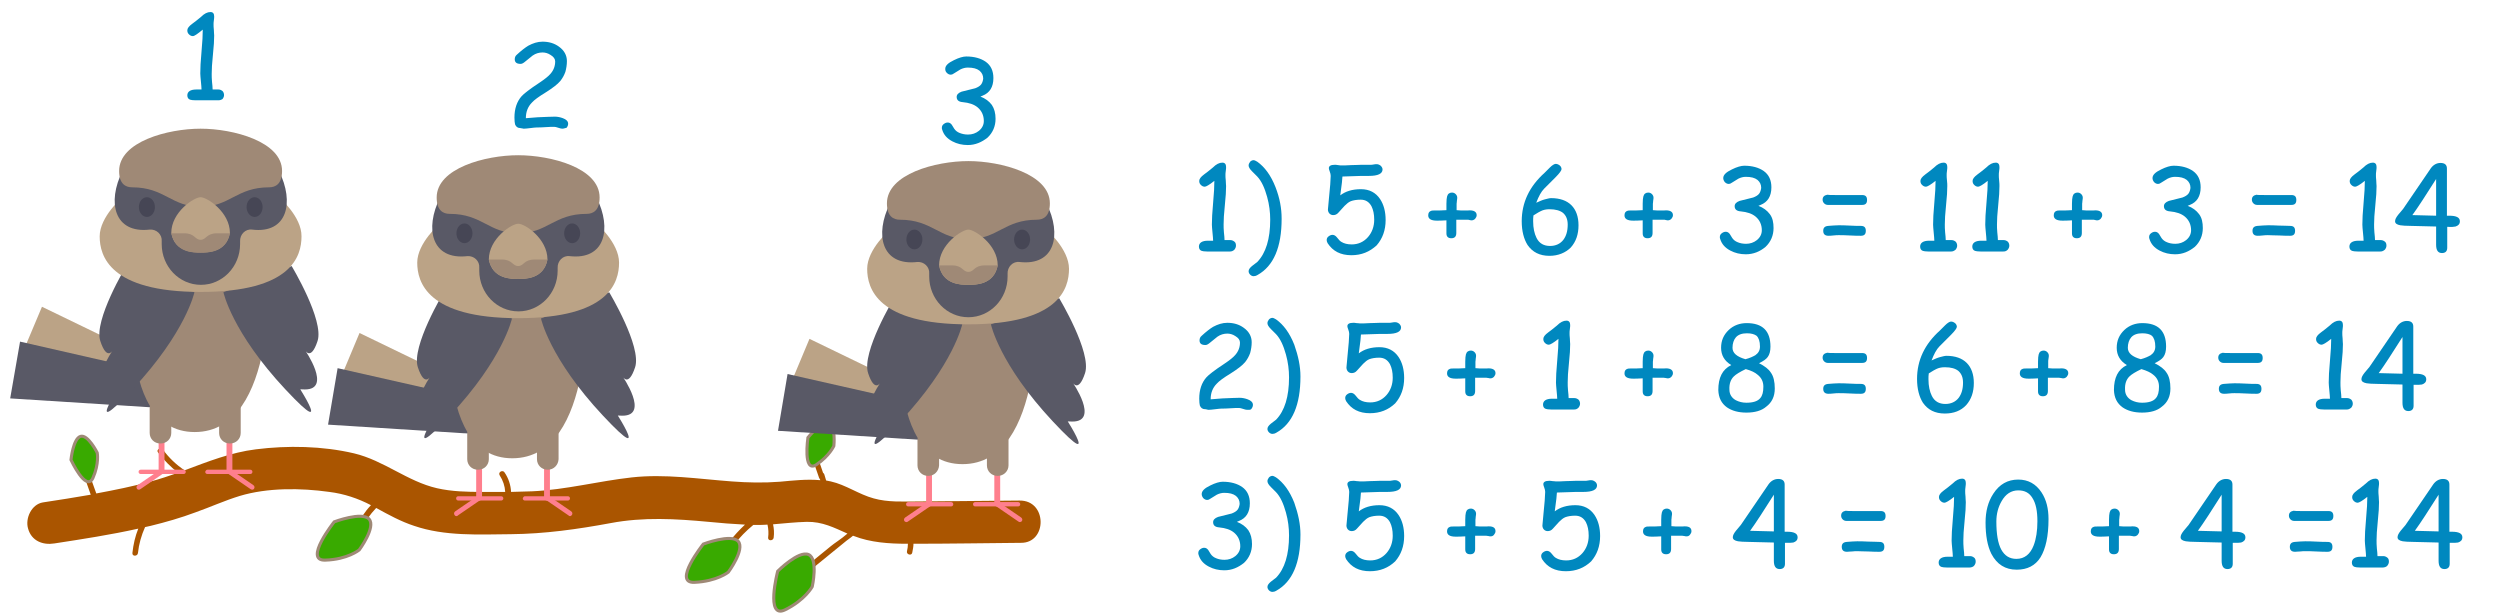 <?xml version="1.0" encoding="utf-8"?>
<!-- Generator: Adobe Illustrator 20.1.0, SVG Export Plug-In . SVG Version: 6.00 Build 0)  -->
<svg version="1.1" id="Layer_1" xmlns="http://www.w3.org/2000/svg" xmlns:xlink="http://www.w3.org/1999/xlink" x="0px" y="0px"
	 viewBox="0 0 810.1 199.5" style="enable-background:new 0 0 810.1 199.5;" xml:space="preserve">
<style type="text/css">
	.st0{fill:#AA5500;}
	.st1{fill:#39AA00;stroke:#9F8976;stroke-miterlimit:10;}
	.st2{fill:#BBA386;}
	.st3{fill:#595966;}
	.st4{fill:#9F8976;}
	.st5{fill:#464655;}
	.st6{fill:#FF7F8D;}
	.st7{fill:#0088BF;}
</style>
<g>
	<path class="st0" d="M330.4,162.2c-11,0.1-22,0.2-33,0.3c-4.8,0-9.7,0.3-14.3-1c-4.8-1.3-9-4.4-13.9-5.5c-0.5-0.1-1-0.2-1.5-0.3
		c-0.2-0.7-0.4-1.4-0.6-2c-0.1-0.2-0.2-0.4-0.4-0.5c-0.8-2.4-1.7-4.9-2.5-7.3c-0.4-1.1-2.1-0.6-1.7,0.5c1,2.8,1.9,5.6,2.9,8.4
		c0.1,0.2,0.2,0.4,0.3,0.5c0,0.1,0.1,0.2,0.1,0.3c-4.4-0.4-8.7,0.1-13.1,0.5c-5.2,0.4-10.4,0.3-15.6-0.1
		c-10.8-0.8-21.6-2.5-32.4-1.3c-10.8,1.2-21.3,4-32.2,4.5c-2.3,0.1-4.6,0.1-6.9,0.2c-0.1-2.2-0.8-4.4-2.1-6.3
		c-0.6-1-2.2-0.1-1.6,0.9c1.1,1.7,1.7,3.5,1.8,5.4c-2.5,0-5,0-7.4,0c-4.9,0-9.9-0.1-14.7-1.2c-9.6-2.2-17.2-9-26.9-11.3
		c-10.2-2.4-21.5-2.6-31.8-1.3c-8.1,1-15.6,4-23.1,6.8c-2.7-1.8-5.1-4.1-7-6.7c-0.7-0.9-2.3,0-1.6,0.9c1.9,2.5,4.1,4.7,6.5,6.6
		c-2.9,1-5.8,2-8.8,2.8c-5.8,1.6-11.8,2.8-17.7,3.9c-1.2-3.4-2.5-6.9-3.7-10.3c-0.4-1.1-2.1-0.6-1.7,0.5c1.2,3.4,2.4,6.8,3.6,10.2
		c-5.1,0.9-10.3,1.7-15.5,2.5c-3.7,0.6-5.8,5.2-4.8,8.5c1.1,4,4.8,5.4,8.5,4.8c9.1-1.4,18.2-2.8,27.2-4.8c-1,2.5-1.6,5.1-1.9,7.9
		c-0.1,1.2,1.7,1.1,1.8,0c0.3-2.9,1.1-5.7,2.3-8.4c0.6-0.1,1.2-0.3,1.8-0.4c4.9-1.2,9.8-2.6,14.6-4.4c4.8-1.7,9.4-3.8,14.3-5.3
		c9-2.7,19.7-2.6,29-1.3c4.8,0.6,9.3,2.1,13.5,4.3c-2,2.1-3.6,4.6-4.9,7.2c-0.5,1,1.1,2,1.6,0.9c1.3-2.7,3-5.1,5-7.2
		c4,2.2,8,4.4,12.3,5.8c9.9,3.4,21,2.8,31.3,2.7c11-0.1,21.6-1.6,32.4-3.6c10.6-2,21-1.4,31.7-0.4c3.9,0.4,7.9,0.7,11.8,0.9
		c-1.8,1.7-3.5,3.5-5.1,5.6c-0.7,0.9,0.9,1.8,1.6,0.9c1.8-2.4,3.9-4.5,6.2-6.4c0.4,0,0.8,0,1.2,0c1.1,0,2.2,0,3.4-0.1
		c0.3,1.4,0.4,2.8,0.2,4.2c-0.1,1.2,1.7,1.1,1.8,0c0.2-1.5,0.1-2.9-0.2-4.3c3.6-0.3,7.2-0.7,10.9-0.8c5.1-0.1,8.9,1.9,13.2,3.8
		c-1.9,1.7-4.5,3.3-5.4,4.1c-2.7,2.2-5.4,4.4-8.1,6.6c-0.9,0.7,0.4,2,1.3,1.3c3.8-3.1,7.5-6.1,11.3-9.2c0.8-0.7,1.8-1.3,2.7-2.1
		c0.1,0,0.2,0.1,0.3,0.1c5.4,2.1,11.4,2.5,17.2,2.5c0.1,0,0.2,0,0.3,0c0,0.8-0.1,1.6-0.3,2.4c-0.3,1.1,1.5,1.6,1.7,0.5
		c0.2-1,0.4-2,0.4-2.9c11.6,0,23.2-0.2,34.8-0.3C339.4,176,339.4,162.1,330.4,162.2z"/>
	<path class="st1" d="M105.4,181.5c-7.2,0.3,2.9-12.4,2.9-12.4s9-3.4,11.3-0.9c2.3,2.6-3.2,10-3.2,10S112.6,181.3,105.4,181.5z"/>
	<path class="st1" d="M225,188.7c-7.2,0.3,2.9-12.4,2.9-12.4s9-3.4,11.3-0.9c2.3,2.6-3.2,10-3.2,10S232.3,188.4,225,188.7z"/>
	<path class="st1" d="M254.4,197.6c-6.5,3.2-2.4-12.5-2.4-12.5s6.8-6.8,10-5.4c3.2,1.4,1.2,10.4,1.2,10.4S260.9,194.4,254.4,197.6z"
		/>
	<path class="st1" d="M264.5,150.6c-4.4,2.8-2.7-8.8-2.7-8.8s4.3-5.4,6.7-4.7c2.4,0.8,1.7,7.4,1.7,7.4S268.8,147.7,264.5,150.6z"/>
	<path class="st1" d="M30.1,154.9c-2.2,4.7-7.1-5.9-7.1-5.9s0.7-6.9,3.1-7.6c2.4-0.7,5.4,5.3,5.4,5.3S32.2,150.2,30.1,154.9z"/>
</g>
<g>
	<polygon class="st2" points="13.6,99.4 73.9,128.6 68.5,135.1 6.4,116.5 	"/>
	<polygon class="st3" points="6.5,110.7 71.8,125.6 68,133.2 3.3,129.1 	"/>
	<path class="st4" d="M63.1,140c-27.2,0-19.2-53.8-19.2-53.8h43.2C87.1,86.1,90.3,140,63.1,140z"/>
	<path class="st3" d="M63,94.7c0,0-2.7,12.9-20.1,31.5s-2.1-4.3-2.1-4.3s4.7,4.3-4.2,4.3s0-12.8,0-12.8s-1.9,3.8-4.1-2.9
		c-2.2-6.7,8.4-24.3,8.4-24.3L63,94.7z"/>
	<path class="st3" d="M72.4,94.7c0,0,2.7,12.9,20.1,31.5s2.1-4.3,2.1-4.3s-4.7,4.3,4.2,4.3s0-12.8,0-12.8s1.9,3.8,4.1-2.9
		c2.2-6.7-8.4-24.3-8.4-24.3L72.4,94.7z"/>
	<g>
		<path class="st2" d="M90.4,63.9H39.7c0,0-7.4,6.3-7.4,12.7c0,6.3,3.2,18,32.7,18s32.7-11.6,32.7-18C97.8,70.2,90.4,63.9,90.4,63.9
			z"/>
		<path class="st3" d="M90.4,55.4H39.7c-5.1,10.2-2.7,20.3,8.8,19c2.2-0.2,4.1,1.6,3.9,3.8c0,0.3,0,0.6,0,0.9
			c0,7.3,5.7,13.2,12.7,13.2s12.7-5.9,12.7-13.2c0-0.3,0-0.6,0-0.9c-0.1-2.2,1.7-4.1,3.9-3.8C93.1,75.8,95.5,65.6,90.4,55.4z"/>
		<g>
			<ellipse class="st5" cx="47.6" cy="67.1" rx="2.6" ry="3.2"/>
			<ellipse class="st5" cx="82.5" cy="67.1" rx="2.6" ry="3.2"/>
		</g>
		<path class="st4" d="M65,41.7c-10.6,0-26.4,4.2-26.4,13.7c0,4.2,2.1,5.3,4.2,5.3c10.6,0,12.7,6.3,22.2,6.3s11.6-6.3,22.2-6.3
			c2.1,0,4.2-1.1,4.2-5.3C91.4,45.9,75.6,41.7,65,41.7z"/>
		<path class="st2" d="M74.5,75.5c-1.2,6.3-7.2,6.3-9.5,6.3s-8.3,0-9.5-6.3c0-6.8,7.4-11.6,9.5-11.6C67.1,63.9,74.5,68.7,74.5,75.5z
			"/>
		<path class="st4" d="M65,81.9c2.3,0,8.3,0,9.5-6.3c-0.9,0-2.3,0-4.2,0c-3.5,0-3.4,2.1-5.3,2.1c-1.9,0-1.8-2.1-5.3-2.1
			c0,0-0.9,0-4.2,0C56.8,81.9,62.7,81.9,65,81.9z"/>
	</g>
	<g>
		<path class="st6" d="M52.4,153.6L52.4,153.6c-0.6,0-1-0.4-1-0.9v-11.8c0-0.5,0.4-0.9,0.9-0.9h0.1c0.5,0,0.9,0.4,0.9,0.9v11.8
			C53.3,153.2,52.9,153.6,52.4,153.6z"/>
		<path class="st6" d="M59.5,152.2H45.6c-0.4,0-0.7,0.3-0.7,0.7v0c0,0.4,0.3,0.7,0.7,0.7h13.9c0.4,0,0.7-0.3,0.7-0.7v0
			C60.2,152.5,59.9,152.2,59.5,152.2z"/>
		<path class="st6" d="M44.4,158.4L44.4,158.4c-0.3-0.4-0.2-0.9,0.2-1.2l7-4.8c0.4-0.3,0.9-0.2,1.1,0.2l0,0c0.3,0.4,0.2,0.9-0.2,1.1
			l-7,4.8C45.1,158.8,44.6,158.7,44.4,158.4z"/>
	</g>
	<g>
		<path class="st6" d="M74.3,153.6L74.3,153.6c0.6,0,1-0.4,1-0.9v-11.8c0-0.5-0.4-0.9-0.9-0.9h-0.1c-0.5,0-0.9,0.4-0.9,0.9v11.8
			C73.4,153.2,73.8,153.6,74.3,153.6z"/>
		<path class="st6" d="M67.2,152.2h13.9c0.4,0,0.7,0.3,0.7,0.7v0c0,0.4-0.3,0.7-0.7,0.7H67.2c-0.4,0-0.7-0.3-0.7-0.7v0
			C66.6,152.5,66.9,152.2,67.2,152.2z"/>
		<path class="st6" d="M82.3,158.4L82.3,158.4c0.3-0.4,0.2-0.9-0.2-1.2l-7-4.8c-0.4-0.3-0.9-0.2-1.1,0.2l0,0
			c-0.3,0.4-0.2,0.9,0.2,1.1l7,4.8C81.6,158.8,82.1,158.7,82.3,158.4z"/>
	</g>
	<path class="st4" d="M52.1,143.7h-0.2c-1.9,0-3.4-1.5-3.4-3.4v-8.1c0-1.9,1.5-3.4,3.4-3.4h0.2c1.9,0,3.4,1.5,3.4,3.4v8.1
		C55.5,142.2,54,143.7,52.1,143.7z"/>
	<path class="st4" d="M74.6,143.7h-0.2c-1.9,0-3.4-1.5-3.4-3.4v-8.1c0-1.9,1.5-3.4,3.4-3.4h0.2c1.9,0,3.4,1.5,3.4,3.4v8.1
		C78,142.2,76.5,143.7,74.6,143.7z"/>
</g>
<g>
	<polygon class="st2" points="116.5,107.9 176.8,137.1 171.4,143.7 109.3,125.1 	"/>
	<polygon class="st3" points="109.4,119.3 174.8,134.1 170.9,141.7 106.3,137.6 	"/>
	<path class="st4" d="M166,148.5c-27.2,0-19.2-53.8-19.2-53.8H190C190,94.7,193.2,148.5,166,148.5z"/>
	<path class="st3" d="M165.9,103.2c0,0-2.7,12.9-20.1,31.5s-2.1-4.3-2.1-4.3s4.7,4.3-4.2,4.3c-8.9,0,0-12.8,0-12.8s-1.9,3.8-4.1-2.9
		c-2.2-6.7,8.4-24.3,8.4-24.3L165.9,103.2z"/>
	<path class="st3" d="M175.3,103.2c0,0,2.7,12.9,20.1,31.5s2.1-4.3,2.1-4.3s-4.7,4.3,4.2,4.3s0-12.8,0-12.8s1.9,3.8,4.1-2.9
		c2.2-6.7-8.4-24.3-8.4-24.3L175.3,103.2z"/>
	<g>
		<path class="st2" d="M193.3,72.4h-50.7c0,0-7.4,6.3-7.4,12.7c0,6.3,3.2,18,32.7,18s32.7-11.6,32.7-18S193.3,72.4,193.3,72.4z"/>
		<path class="st3" d="M193.3,64h-50.7c-5.1,10.2-2.7,20.3,8.8,19c2.2-0.2,4.1,1.6,3.9,3.8c0,0.3,0,0.6,0,0.9
			c0,7.3,5.7,13.2,12.7,13.2s12.7-5.9,12.7-13.2c0-0.3,0-0.6,0-0.9c-0.1-2.2,1.7-4.1,3.9-3.8C196,84.3,198.4,74.2,193.3,64z"/>
		<g>
			<ellipse class="st5" cx="150.5" cy="75.6" rx="2.6" ry="3.2"/>
			<ellipse class="st5" cx="185.4" cy="75.6" rx="2.6" ry="3.2"/>
		</g>
		<path class="st4" d="M167.9,50.3c-10.6,0-26.4,4.2-26.4,13.7c0,4.2,2.1,5.3,4.2,5.3c10.6,0,12.7,6.3,22.2,6.3s11.6-6.3,22.2-6.3
			c2.1,0,4.2-1.1,4.2-5.3C194.3,54.4,178.5,50.3,167.9,50.3z"/>
		<path class="st2" d="M177.4,84.1c-1.2,6.3-7.2,6.3-9.5,6.3c-2.3,0-8.3,0-9.5-6.3c0-6.8,7.4-11.6,9.5-11.6
			C170,72.4,177.4,77.3,177.4,84.1z"/>
		<path class="st4" d="M167.9,90.4c2.3,0,8.3,0,9.5-6.3c-0.9,0-2.3,0-4.2,0c-3.5,0-3.4,2.1-5.3,2.1c-1.9,0-1.8-2.1-5.3-2.1
			c0,0-0.9,0-4.2,0C159.7,90.4,165.6,90.4,167.9,90.4z"/>
	</g>
	<g>
		<path class="st6" d="M155.3,162.2L155.3,162.2c-0.6,0-1-0.4-1-0.9v-11.8c0-0.5,0.4-0.9,0.9-0.9h0.1c0.5,0,0.9,0.4,0.9,0.9v11.8
			C156.2,161.7,155.8,162.2,155.3,162.2z"/>
		<path class="st6" d="M162.4,160.8h-13.9c-0.4,0-0.7,0.3-0.7,0.7v0c0,0.4,0.3,0.7,0.7,0.7h13.9c0.4,0,0.7-0.3,0.7-0.7v0
			C163.1,161.1,162.8,160.8,162.4,160.8z"/>
		<path class="st6" d="M147.3,166.9L147.3,166.9c-0.3-0.4-0.2-0.9,0.2-1.2l7-4.8c0.4-0.3,0.9-0.2,1.1,0.2l0,0
			c0.3,0.4,0.2,0.9-0.2,1.1l-7,4.8C148.1,167.4,147.5,167.3,147.3,166.9z"/>
	</g>
	<g>
		<path class="st6" d="M177.2,162.2L177.2,162.2c0.6,0,1-0.4,1-0.9v-11.8c0-0.5-0.4-0.9-0.9-0.9h-0.1c-0.5,0-0.9,0.4-0.9,0.9v11.8
			C176.3,161.7,176.7,162.2,177.2,162.2z"/>
		<path class="st6" d="M170.1,160.8H184c0.4,0,0.7,0.3,0.7,0.7v0c0,0.4-0.3,0.7-0.7,0.7h-13.9c-0.4,0-0.7-0.3-0.7-0.7v0
			C169.5,161.1,169.8,160.8,170.1,160.8z"/>
		<path class="st6" d="M185.3,166.9L185.3,166.9c0.3-0.4,0.2-0.9-0.2-1.2l-7-4.8c-0.4-0.3-0.9-0.2-1.1,0.2l0,0
			c-0.3,0.4-0.2,0.9,0.2,1.1l7,4.8C184.5,167.4,185,167.3,185.3,166.9z"/>
	</g>
	<path class="st4" d="M155,152.2h-0.2c-1.9,0-3.4-1.5-3.4-3.4v-8.1c0-1.9,1.5-3.4,3.4-3.4h0.2c1.9,0,3.4,1.5,3.4,3.4v8.1
		C158.4,150.7,156.9,152.2,155,152.2z"/>
	<path class="st4" d="M177.6,152.2h-0.2c-1.9,0-3.4-1.5-3.4-3.4v-8.1c0-1.9,1.5-3.4,3.4-3.4h0.2c1.9,0,3.4,1.5,3.4,3.4v8.1
		C180.9,150.7,179.4,152.2,177.6,152.2z"/>
</g>
<g>
	<polygon class="st2" points="262.3,109.8 322.6,139 317.2,145.6 255.1,127 	"/>
	<polygon class="st3" points="255.2,121.2 320.6,136 316.8,143.7 252.1,139.6 	"/>
	<path class="st4" d="M311.9,150.4c-27.2,0-19.2-53.8-19.2-53.8h43.2C335.8,96.6,339,150.4,311.9,150.4z"/>
	<path class="st3" d="M311.8,105.1c0,0-2.7,12.9-20.1,31.5c-17.4,18.6-2.1-4.3-2.1-4.3s4.7,4.3-4.2,4.3s0-12.8,0-12.8
		s-1.9,3.8-4.1-2.9c-2.2-6.7,8.4-24.3,8.4-24.3L311.8,105.1z"/>
	<path class="st3" d="M321.1,105.1c0,0,2.7,12.9,20.1,31.5s2.1-4.3,2.1-4.3s-4.7,4.3,4.2,4.3s0-12.8,0-12.8s1.9,3.8,4.1-2.9
		c2.2-6.7-8.4-24.3-8.4-24.3L321.1,105.1z"/>
	<g>
		<path class="st2" d="M339.1,74.4h-50.7c0,0-7.4,6.3-7.4,12.7c0,6.3,3.2,18,32.7,18s32.7-11.6,32.7-18S339.1,74.4,339.1,74.4z"/>
		<path class="st3" d="M339.1,65.9h-50.7c-5.1,10.2-2.7,20.3,8.8,19c2.2-0.2,4.1,1.6,3.9,3.8c0,0.3,0,0.6,0,0.9
			c0,7.3,5.7,13.2,12.7,13.2c7,0,12.7-5.9,12.7-13.2c0-0.3,0-0.6,0-0.9c-0.1-2.2,1.7-4.1,3.9-3.8C341.8,86.2,344.2,76.1,339.1,65.9z
			"/>
		<g>
			<ellipse class="st5" cx="296.3" cy="77.6" rx="2.6" ry="3.2"/>
			<ellipse class="st5" cx="331.2" cy="77.6" rx="2.6" ry="3.2"/>
		</g>
		<path class="st4" d="M313.8,52.2c-10.6,0-26.4,4.2-26.4,13.7c0,4.2,2.1,5.3,4.2,5.3c10.6,0,12.7,6.3,22.2,6.3s11.6-6.3,22.2-6.3
			c2.1,0,4.2-1.1,4.2-5.3C340.2,56.4,324.3,52.2,313.8,52.2z"/>
		<path class="st2" d="M323.3,86c-1.2,6.3-7.2,6.3-9.5,6.3c-2.3,0-8.3,0-9.5-6.3c0-6.8,7.4-11.6,9.5-11.6
			C315.8,74.4,323.3,79.2,323.3,86z"/>
		<path class="st4" d="M313.8,92.3c2.3,0,8.3,0,9.5-6.3c-0.9,0-2.3,0-4.2,0c-3.5,0-3.4,2.1-5.3,2.1S312,86,308.5,86c0,0-0.9,0-4.2,0
			C305.5,92.3,311.5,92.3,313.8,92.3z"/>
	</g>
	<g>
		<path class="st6" d="M301.1,164.1L301.1,164.1c-0.6,0-1-0.4-1-0.9v-11.8c0-0.5,0.4-0.9,0.9-0.9h0.1c0.5,0,0.9,0.4,0.9,0.9v11.8
			C302.1,163.7,301.6,164.1,301.1,164.1z"/>
		<path class="st6" d="M308.2,162.7h-13.9c-0.4,0-0.7,0.3-0.7,0.7v0c0,0.4,0.3,0.7,0.7,0.7h13.9c0.4,0,0.7-0.3,0.7-0.7v0
			C308.9,163,308.6,162.7,308.2,162.7z"/>
		<path class="st6" d="M293.1,168.9L293.1,168.9c-0.3-0.4-0.2-0.9,0.2-1.2l7-4.8c0.4-0.3,0.9-0.2,1.1,0.2l0,0
			c0.3,0.4,0.2,0.9-0.2,1.1l-7,4.8C293.9,169.3,293.4,169.2,293.1,168.9z"/>
	</g>
	<g>
		<path class="st6" d="M323.1,164.1L323.1,164.1c0.6,0,1-0.4,1-0.9v-11.8c0-0.5-0.4-0.9-0.9-0.9h-0.1c-0.5,0-0.9,0.4-0.9,0.9v11.8
			C322.1,163.7,322.5,164.1,323.1,164.1z"/>
		<path class="st6" d="M316,162.7h13.9c0.4,0,0.7,0.3,0.7,0.7v0c0,0.4-0.3,0.7-0.7,0.7H316c-0.4,0-0.7-0.3-0.7-0.7v0
			C315.3,163,315.6,162.7,316,162.7z"/>
		<path class="st6" d="M331.1,168.9L331.1,168.9c0.3-0.4,0.2-0.9-0.2-1.2l-7-4.8c-0.4-0.3-0.9-0.2-1.1,0.2l0,0
			c-0.3,0.4-0.2,0.9,0.2,1.1l7,4.8C330.3,169.3,330.8,169.2,331.1,168.9z"/>
	</g>
	<path class="st4" d="M300.9,154.2h-0.2c-1.9,0-3.4-1.5-3.4-3.4v-8.1c0-1.9,1.5-3.4,3.4-3.4h0.2c1.9,0,3.4,1.5,3.4,3.4v8.1
		C304.2,152.7,302.7,154.2,300.9,154.2z"/>
	<path class="st4" d="M323.4,154.2h-0.2c-1.9,0-3.4-1.5-3.4-3.4v-8.1c0-1.9,1.5-3.4,3.4-3.4h0.2c1.9,0,3.4,1.5,3.4,3.4v8.1
		C326.8,152.7,325.2,154.2,323.4,154.2z"/>
</g>
<g>
	<path class="st7" d="M398.5,81.5h-3.7l-3.6,0c-0.9,0-1.5-0.1-1.8-0.2c-0.6-0.2-0.9-0.7-0.9-1.4c0-1.2,1-1.9,2.9-1.9l0.9,0l0.8,0
		c0-0.6-0.1-1.5-0.2-2.6c-0.1-1.2-0.2-2-0.2-2.6c0-1.6,0.1-3.9,0.4-7.1c0.3-3.1,0.4-5.5,0.4-7.1c-1.6,1.3-2.7,1.9-3.1,1.9
		c-0.5,0-0.9-0.2-1.3-0.6c-0.4-0.4-0.5-0.8-0.5-1.3c0-0.6,0.5-1.3,1.6-2.1c0.7-0.5,1.6-1.2,2.8-2.2c1.1-1.1,2.1-1.6,3.1-1.6
		c0.8,0,1.2,0.5,1.2,1.4c0,0.3,0,0.7-0.1,1.3s-0.1,1-0.1,1.3c0,0.4,0,1,0.1,1.8c0,0.8,0.1,1.4,0.1,1.8c0,1.4-0.1,3.5-0.4,6.2
		c-0.3,2.8-0.4,4.8-0.4,6.2c0,0.7,0,1.6,0.1,2.6c0.1,1,0.2,1.8,0.2,2.5l1.9,0c0.5,0,0.9,0.2,1.3,0.5s0.5,0.8,0.5,1.3
		c0,0.5-0.2,0.9-0.5,1.3C399.5,81.4,399,81.5,398.5,81.5z"/>
	<path class="st7" d="M70.7,32.5H67l-3.6,0c-0.9,0-1.5-0.1-1.8-0.2c-0.6-0.2-0.9-0.7-0.9-1.4c0-1.2,1-1.9,2.9-1.9l0.9,0l0.8,0
		c0-0.6-0.1-1.5-0.2-2.6c-0.1-1.2-0.2-2-0.2-2.6c0-1.6,0.1-3.9,0.4-7.1c0.3-3.1,0.4-5.5,0.4-7.1C64,11,63,11.7,62.5,11.7
		c-0.5,0-0.9-0.2-1.3-0.6s-0.5-0.8-0.5-1.3c0-0.6,0.5-1.3,1.6-2.1c0.7-0.5,1.6-1.2,2.8-2.2c1.1-1.1,2.1-1.6,3.1-1.6
		c0.8,0,1.2,0.5,1.2,1.4c0,0.3,0,0.7-0.1,1.3s-0.1,1-0.1,1.3c0,0.4,0,1,0.1,1.8c0,0.8,0.1,1.4,0.1,1.8c0,1.4-0.1,3.5-0.4,6.2
		c-0.3,2.8-0.4,4.8-0.4,6.2c0,0.7,0,1.6,0.1,2.6s0.2,1.8,0.2,2.5l1.9,0c0.5,0,0.9,0.2,1.3,0.5c0.3,0.3,0.5,0.8,0.5,1.3
		c0,0.5-0.2,0.9-0.5,1.3C71.6,32.4,71.2,32.5,70.7,32.5z"/>
	<path class="st7" d="M415.3,70.9c0,9.2-2.6,15.3-7.8,18.2c-0.5,0.3-0.9,0.4-1.3,0.4c-0.4,0-0.8-0.2-1.1-0.5
		c-0.3-0.3-0.5-0.7-0.5-1.1c0-0.6,0.4-1.1,1.1-1.7c0.6-0.4,1.1-0.9,1.7-1.3c2.8-2.9,4.2-7.5,4.2-13.7c0-2.4-0.3-4.9-1-7.4
		c-0.8-2.9-1.8-5.1-3.2-6.6c-0.6-0.6-1.1-1.1-1.7-1.7c-0.8-0.8-1.1-1.4-1.1-1.9c0-0.4,0.2-0.8,0.5-1.2c0.3-0.3,0.7-0.5,1.1-0.5
		c0.3,0,0.7,0.2,1.2,0.5c2.4,1.7,4.4,4.4,5.9,8.2C414.7,64.2,415.3,67.5,415.3,70.9z"/>
	<path class="st7" d="M437.9,82.7c-3.5,0-6-1.3-7.7-3.9c-0.2-0.4-0.3-0.7-0.3-1c0-0.5,0.2-0.9,0.6-1.2c0.4-0.3,0.8-0.5,1.3-0.5
		c0.5,0,1,0.3,1.4,0.8c0.6,0.8,1.1,1.3,1.5,1.5c0.8,0.5,1.9,0.8,3.3,0.8c2.1,0,3.9-0.8,5.3-2.4c1.3-1.5,2-3.4,2-5.6
		c0-1.8-0.3-3.2-0.9-4.4c-0.8-1.4-1.9-2.1-3.5-2.1c-1.3,0-2.4,0.2-3.2,0.5c-0.7,0.3-1.3,0.8-2,1.5l-2,2.2c-0.5,0.6-1.1,0.8-1.7,0.8
		c-0.5,0-0.9-0.2-1.2-0.5c-0.3-0.3-0.5-0.8-0.5-1.3c0-0.2,0.1-1.3,0.3-3.3c0.4-3.9,0.6-6.4,0.6-7.6c0-0.4-0.1-0.9-0.3-1.4
		c-0.2-0.5-0.3-0.9-0.3-1.1c0-0.7,0.6-1.1,1.9-1.1c0.2,0,0.6,0,1.1,0.1s0.9,0.1,1.1,0.1c0.7,0,1.8,0,3.2-0.1c1.4,0,2.5-0.1,3.2-0.1
		c0.3,0,0.8,0,1.5,0s1.2,0,1.5,0c0.2,0,0.6,0,1-0.1s0.8-0.1,1-0.1c0.5,0,0.9,0.2,1.3,0.5c0.4,0.4,0.6,0.8,0.6,1.2
		c0,1.4-1.5,2.1-4.4,2.1c-0.4,0-0.9,0-1.4,0c-0.6,0-0.9,0-1,0l-3.1,0.1l-3.1,0.1c0,0.6-0.2,2.6-0.7,6.1c1.7-1.3,3.9-2,6.7-2
		c2.7,0,4.8,1.1,6.2,3.2c1.2,1.8,1.8,4.1,1.8,6.8c0,3.3-1,6-2.9,8.2C443.8,81.6,441.2,82.7,437.9,82.7z"/>
	<path class="st7" d="M478.5,69.7c0,0.5-0.2,0.8-0.5,1.2c-0.3,0.3-0.7,0.5-1.1,0.5c-0.1,0-0.4,0-0.7-0.1s-0.5-0.1-0.7-0.1l-1.8,0
		c-0.7,0-1.4,0-1.8,0v4.3c0,1.1-0.5,1.7-1.6,1.7c-0.5,0-0.9-0.1-1.2-0.4c-0.3-0.3-0.4-0.7-0.4-1.2l0-2.1l0-2.1
		c-1.5,0.1-2.5,0.1-3.1,0.1c-1.9,0-2.8-0.6-2.8-1.7c0-0.8,0.3-1.3,1-1.5c0.2-0.1,0.8-0.1,1.8-0.1c0.6,0,1.7,0,3.1-0.1l0-2.1
		c0-1.1,0.1-1.9,0.2-2.3c0.1-0.4,0.3-0.8,0.6-1c0.3-0.2,0.6-0.3,1-0.3c0.5,0,0.9,0.2,1.2,0.5s0.5,0.7,0.5,1.1c0,0.2,0,0.5-0.1,1
		c0,0.5-0.1,0.8-0.1,1l0,2.1l1.4,0.1c0.2,0,0.6,0,1.1,0c0.5,0,0.9,0,1.1,0C477.5,68,478.5,68.6,478.5,69.7z"/>
	<path class="st7" d="M502.1,82.9c-3.2,0-5.5-1.2-7.1-3.5c-1.2-1.9-1.9-4.5-1.9-7.7c0-6.1,2.5-11.3,7.4-15.7l1.7-1.7
		c0.8-0.8,1.5-1.2,1.9-1.2c0.5,0,0.9,0.2,1.3,0.5s0.6,0.8,0.6,1.2c0,0.4-0.6,1.3-1.9,2.6l-3.7,3.7c-1,1-1.8,2.5-2.6,4.6
		c1.1-0.5,2-0.9,2.8-1.1c0.8-0.2,1.5-0.4,2-0.4c2.9,0,5.1,0.8,6.6,2.3c1.5,1.5,2.3,3.7,2.3,6.5c0,2.9-0.8,5.3-2.5,7.2
		C507.3,81.9,504.9,82.9,502.1,82.9z M502.1,67.8c-1.1,0-2,0.2-2.8,0.6c-0.3,0.1-1.1,0.6-2.4,1.4c-0.1,0.6-0.1,1.3-0.1,1.9
		c0,2.2,0.4,4,1.1,5.4c0.9,1.8,2.4,2.6,4.4,2.6c1.8,0,3.3-0.7,4.3-2c0.9-1.2,1.4-2.8,1.4-4.9c0-1.7-0.5-2.9-1.5-3.8
		C505.5,68.2,504,67.8,502.1,67.8z"/>
	<path class="st7" d="M542.1,69.7c0,0.5-0.2,0.8-0.5,1.2c-0.3,0.3-0.7,0.5-1.1,0.5c-0.1,0-0.4,0-0.7-0.1s-0.5-0.1-0.7-0.1l-1.8,0
		c-0.7,0-1.4,0-1.8,0v4.3c0,1.1-0.5,1.7-1.6,1.7c-0.5,0-0.9-0.1-1.2-0.4c-0.3-0.3-0.4-0.7-0.4-1.2l0-2.1l0-2.1
		c-1.5,0.1-2.5,0.1-3.1,0.1c-1.9,0-2.8-0.6-2.8-1.7c0-0.8,0.3-1.3,1-1.5c0.2-0.1,0.8-0.1,1.8-0.1c0.6,0,1.7,0,3.1-0.1l0-2.1
		c0-1.1,0.1-1.9,0.2-2.3c0.1-0.4,0.3-0.8,0.6-1c0.3-0.2,0.6-0.3,1-0.3c0.5,0,0.9,0.2,1.2,0.5c0.3,0.3,0.5,0.7,0.5,1.1
		c0,0.2,0,0.5-0.1,1c0,0.5-0.1,0.8-0.1,1l0,2.1l1.4,0.1c0.2,0,0.6,0,1.1,0c0.5,0,0.9,0,1.1,0C541.1,68,542.1,68.6,542.1,69.7z"/>
	<path class="st7" d="M565.7,82.4c-1.8,0-3.5-0.4-5-1.2c-1.7-0.9-2.8-2.1-3.3-3.8c-0.1-0.2-0.1-0.4-0.1-0.6c0-0.5,0.2-0.9,0.6-1.2
		c0.4-0.3,0.8-0.5,1.3-0.5s0.9,0.2,1.3,0.7l0.8,1.3c0.4,0.6,1,1.1,1.8,1.4c0.7,0.3,1.6,0.5,2.7,0.5c1.3,0,2.5-0.4,3.5-1.2
		c1.1-0.9,1.6-2,1.6-3.2c0-1.8-0.7-3.3-2-4.4c-1.2-1-2.8-1.5-4.8-1.7c-1.4-0.1-2-0.7-2-1.7c0-0.7,0.5-1.3,1.6-1.7l4.4-1.1
		c0.8-0.3,1.5-0.7,1.9-1.2c0.4-0.5,0.6-1.2,0.7-1.9c0-1.1-0.4-1.9-1.2-2.6c-0.9-0.7-2.1-1-3.8-1c-0.8,0-1.6,0.2-2.4,0.6l-2.1,1.3
		c-0.4,0.3-0.7,0.4-1,0.4c-0.5,0-0.9-0.2-1.3-0.6c-0.3-0.4-0.5-0.8-0.5-1.3c0-1,0.9-1.9,2.8-2.8c1.6-0.8,3-1.2,4-1.2
		c2.6,0,4.7,0.6,6.3,1.7c1.7,1.2,2.5,3,2.5,5.3c0,2.9-1.2,4.8-3.5,5.7c-0.2,0.1-0.4,0.2-0.7,0.3c1.6,0.6,2.8,1.5,3.7,2.7
		s1.2,2.7,1.2,4.5c0,2.4-0.9,4.5-2.6,6.1C570.3,81.5,568.2,82.4,565.7,82.4z"/>
	<path class="st7" d="M594.8,63.2l8.6,0c1.1,0,1.6,0.5,1.6,1.6c0,1.1-0.5,1.6-1.6,1.6l-8.6,0c-0.3,0-0.7,0-1.3,0c-0.6,0-1,0-1.2,0
		c-0.5,0-0.9-0.2-1.2-0.5c-0.3-0.3-0.5-0.7-0.5-1.2c0-0.9,0.5-1.4,1.5-1.6C592.5,63.2,593.3,63.2,594.8,63.2z M595.8,73
		c0.8,0,2,0,3.6,0.1s2.8,0.1,3.6,0.1c1.1,0,1.6,0.5,1.6,1.6c0,1.1-0.5,1.6-1.6,1.6c-0.8,0-2,0-3.6-0.1s-2.8-0.1-3.6-0.1
		c-0.4,0-0.9,0-1.7,0.1s-1.3,0.1-1.6,0.1c-1.1,0-1.7-0.5-1.7-1.6c0-1,0.5-1.5,1.6-1.6C593.8,73.1,594.9,73,595.8,73z"/>
	<path class="st7" d="M632.2,81.5h-3.7l-3.6,0c-0.9,0-1.5-0.1-1.8-0.2c-0.6-0.2-0.9-0.7-0.9-1.4c0-1.2,1-1.9,2.9-1.9l0.9,0l0.8,0
		c0-0.6-0.1-1.5-0.2-2.6c-0.1-1.2-0.2-2-0.2-2.6c0-1.6,0.1-3.9,0.4-7.1c0.3-3.1,0.4-5.5,0.4-7.1c-1.6,1.3-2.7,1.9-3.1,1.9
		c-0.5,0-0.9-0.2-1.3-0.6s-0.5-0.8-0.5-1.3c0-0.6,0.5-1.3,1.6-2.1c0.7-0.5,1.6-1.2,2.8-2.2c1.1-1.1,2.1-1.6,3.1-1.6
		c0.8,0,1.2,0.5,1.2,1.4c0,0.3,0,0.7-0.1,1.3c-0.1,0.6-0.1,1-0.1,1.3c0,0.4,0,1,0.1,1.8s0.1,1.4,0.1,1.8c0,1.4-0.1,3.5-0.4,6.2
		c-0.3,2.8-0.4,4.8-0.4,6.2c0,0.7,0,1.6,0.1,2.6c0.1,1,0.2,1.8,0.2,2.5l1.9,0c0.5,0,0.9,0.2,1.3,0.5c0.3,0.3,0.5,0.8,0.5,1.3
		c0,0.5-0.2,0.9-0.5,1.3C633.1,81.4,632.7,81.5,632.2,81.5z"/>
	<path class="st7" d="M649.1,81.5h-3.7l-3.6,0c-0.9,0-1.5-0.1-1.8-0.2c-0.6-0.2-0.9-0.7-0.9-1.4c0-1.2,1-1.9,2.9-1.9l0.9,0l0.8,0
		c0-0.6-0.1-1.5-0.2-2.6c-0.1-1.2-0.2-2-0.2-2.6c0-1.6,0.1-3.9,0.4-7.1c0.3-3.1,0.4-5.5,0.4-7.1c-1.6,1.3-2.7,1.9-3.1,1.9
		c-0.5,0-0.9-0.2-1.3-0.6s-0.5-0.8-0.5-1.3c0-0.6,0.5-1.3,1.6-2.1c0.7-0.5,1.6-1.2,2.8-2.2c1.1-1.1,2.1-1.6,3.1-1.6
		c0.8,0,1.2,0.5,1.2,1.4c0,0.3,0,0.7-0.1,1.3s-0.1,1-0.1,1.3c0,0.4,0,1,0.1,1.8s0.1,1.4,0.1,1.8c0,1.4-0.1,3.5-0.4,6.2
		c-0.3,2.8-0.4,4.8-0.4,6.2c0,0.7,0,1.6,0.1,2.6c0.1,1,0.2,1.8,0.2,2.5l1.9,0c0.5,0,0.9,0.2,1.3,0.5c0.3,0.3,0.5,0.8,0.5,1.3
		c0,0.5-0.2,0.9-0.5,1.3C650.1,81.4,649.7,81.5,649.1,81.5z"/>
	<path class="st7" d="M681.2,69.7c0,0.5-0.2,0.8-0.5,1.2c-0.3,0.3-0.7,0.5-1.1,0.5c-0.1,0-0.4,0-0.7-0.1s-0.5-0.1-0.7-0.1l-1.8,0
		c-0.7,0-1.4,0-1.8,0v4.3c0,1.1-0.5,1.7-1.6,1.7c-0.5,0-0.9-0.1-1.2-0.4c-0.3-0.3-0.4-0.7-0.4-1.2l0-2.1l0-2.1
		c-1.5,0.1-2.5,0.1-3.1,0.1c-1.9,0-2.8-0.6-2.8-1.7c0-0.8,0.3-1.3,1-1.5c0.2-0.1,0.8-0.1,1.8-0.1c0.6,0,1.7,0,3.1-0.1l0-2.1
		c0-1.1,0.1-1.9,0.2-2.3c0.1-0.4,0.3-0.8,0.6-1c0.3-0.2,0.6-0.3,1-0.3c0.5,0,0.9,0.2,1.2,0.5c0.3,0.3,0.5,0.7,0.5,1.1
		c0,0.2,0,0.5-0.1,1c0,0.5-0.1,0.8-0.1,1l0,2.1l1.4,0.1c0.2,0,0.6,0,1.1,0s0.9,0,1.1,0C680.2,68,681.2,68.6,681.2,69.7z"/>
	<path class="st7" d="M704.8,82.4c-1.8,0-3.5-0.4-5-1.2c-1.7-0.9-2.8-2.1-3.3-3.8c-0.1-0.2-0.1-0.4-0.1-0.6c0-0.5,0.2-0.9,0.6-1.2
		s0.8-0.5,1.3-0.5c0.5,0,0.9,0.2,1.3,0.7l0.8,1.3c0.4,0.6,1,1.1,1.8,1.4c0.7,0.3,1.6,0.5,2.7,0.5c1.3,0,2.5-0.4,3.5-1.2
		c1.1-0.9,1.6-2,1.6-3.2c0-1.8-0.7-3.3-2-4.4c-1.2-1-2.8-1.5-4.8-1.7c-1.4-0.1-2-0.7-2-1.7c0-0.7,0.5-1.3,1.6-1.7l4.4-1.1
		c0.8-0.3,1.5-0.7,1.9-1.2c0.4-0.5,0.6-1.2,0.7-1.9c0-1.1-0.4-1.9-1.2-2.6c-0.9-0.7-2.1-1-3.8-1c-0.8,0-1.6,0.2-2.4,0.6l-2.1,1.3
		c-0.4,0.3-0.7,0.4-1,0.4c-0.5,0-0.9-0.2-1.3-0.6c-0.3-0.4-0.5-0.8-0.5-1.3c0-1,0.9-1.9,2.8-2.8c1.6-0.8,3-1.2,4-1.2
		c2.6,0,4.7,0.6,6.3,1.7c1.7,1.2,2.5,3,2.5,5.3c0,2.9-1.2,4.8-3.5,5.7c-0.2,0.1-0.4,0.2-0.7,0.3c1.6,0.6,2.8,1.5,3.7,2.7
		s1.2,2.7,1.2,4.5c0,2.4-0.9,4.5-2.6,6.1C709.3,81.5,707.3,82.4,704.8,82.4z"/>
	<path class="st7" d="M733.9,63.2l8.6,0c1.1,0,1.6,0.5,1.6,1.6c0,1.1-0.5,1.6-1.6,1.6l-8.6,0c-0.3,0-0.7,0-1.3,0c-0.6,0-1,0-1.2,0
		c-0.5,0-0.9-0.2-1.2-0.5s-0.5-0.7-0.5-1.2c0-0.9,0.5-1.4,1.5-1.6C731.5,63.2,732.4,63.2,733.9,63.2z M734.9,73c0.8,0,2,0,3.6,0.1
		c1.6,0,2.8,0.1,3.6,0.1c1.1,0,1.6,0.5,1.6,1.6c0,1.1-0.5,1.6-1.6,1.6c-0.8,0-2,0-3.6-0.1c-1.6,0-2.8-0.1-3.6-0.1
		c-0.4,0-0.9,0-1.7,0.1s-1.3,0.1-1.6,0.1c-1.1,0-1.7-0.5-1.7-1.6c0-1,0.5-1.5,1.6-1.6C732.9,73.1,734,73,734.9,73z"/>
	<path class="st7" d="M771.3,81.5h-3.7l-3.6,0c-0.9,0-1.5-0.1-1.8-0.2c-0.6-0.2-0.9-0.7-0.9-1.4c0-1.2,1-1.9,2.9-1.9l0.9,0l0.8,0
		c0-0.6-0.1-1.5-0.2-2.6s-0.2-2-0.2-2.6c0-1.6,0.1-3.9,0.4-7.1c0.3-3.1,0.4-5.5,0.4-7.1c-1.6,1.3-2.7,1.9-3.1,1.9
		c-0.5,0-0.9-0.2-1.3-0.6c-0.4-0.4-0.5-0.8-0.5-1.3c0-0.6,0.5-1.3,1.6-2.1c0.7-0.5,1.6-1.2,2.8-2.2c1.1-1.1,2.1-1.6,3.1-1.6
		c0.8,0,1.2,0.5,1.2,1.4c0,0.3,0,0.7-0.1,1.3s-0.1,1-0.1,1.3c0,0.4,0,1,0.1,1.8c0,0.8,0.1,1.4,0.1,1.8c0,1.4-0.1,3.5-0.4,6.2
		c-0.3,2.8-0.4,4.8-0.4,6.2c0,0.7,0,1.6,0.1,2.6s0.2,1.8,0.2,2.5l1.9,0c0.5,0,0.9,0.2,1.3,0.5s0.5,0.8,0.5,1.3
		c0,0.5-0.2,0.9-0.5,1.3C772.2,81.4,771.8,81.5,771.3,81.5z"/>
	<path class="st7" d="M793,73.5v6.8c0,1.1-0.6,1.7-1.7,1.7c-1.3,0-1.9-0.9-1.9-2.7c0-0.2,0-0.5,0-0.9c0-0.4,0-0.7,0-0.8l0-4.2
		l-8.1-0.2c-1.7,0-2.8-0.1-3.5-0.2c-1.1-0.2-1.7-0.6-1.7-1.3c0-0.6,0.3-1.2,1-2.1l1.6-1.9l9-13.2c0.8-1.1,1.9-1.7,3.1-1.7
		c1.4,0,2.1,0.6,2.1,1.8v15.3c0.2,0,0.5,0,0.8,0c2.3,0,3.4,0.6,3.4,1.8c0,0.9-0.5,1.4-1.4,1.7C795.3,73.5,794.4,73.6,793,73.5z
		 M789.4,58c-3.3,5.2-5.8,9.1-7.7,11.7l7.7,0.2V58z"/>
	<path class="st7" d="M404.1,132.8c-0.3,0-0.7-0.1-1.3-0.3c-0.6-0.2-1-0.3-1.3-0.3c-0.6,0-1.6,0-2.8,0.1c-1.2,0.1-2.2,0.1-2.8,0.1
		c-0.5,0-1.2,0.1-2.1,0.2c-0.9,0.1-1.6,0.2-2.1,0.2c-0.1,0-0.3,0-0.6-0.1s-0.5-0.1-0.6-0.1c-0.8,0-1.4-0.4-1.7-1.2
		c-0.1-0.4-0.2-1.2-0.2-2.2c0-2.9,0.8-5.2,2.3-6.9c0.7-0.8,2.6-2.3,5.8-4.4c1.8-1.2,2.9-2.1,3.5-2.8c1.1-1.2,1.6-2.6,1.6-4.1
		c0-0.8-0.5-1.5-1.5-2.1c-0.9-0.6-1.8-0.8-2.6-0.8c-1.1,0-2.2,0.3-3.2,1l-2.6,2.1c-0.5,0.4-0.9,0.6-1.3,0.6c-1.3,0-1.9-0.5-1.9-1.5
		c0-0.6,0.2-1.1,0.7-1.5c1.4-1.3,2.7-2.3,3.7-2.9c1.5-0.8,3-1.3,4.6-1.3c2,0,3.8,0.5,5.3,1.6c1.7,1.2,2.6,2.8,2.6,4.7
		c0,1.2-0.2,2.4-0.5,3.5c-0.4,1.1-0.9,2-1.6,2.9c-0.9,1.1-2.5,2.3-4.7,3.7c-2.3,1.4-3.8,2.5-4.5,3.3c-1.4,1.4-2,3.1-2,5.1l3.8-0.3
		c2.6-0.1,4.5-0.2,5.6-0.2c0.9,0,1.8,0.2,2.6,0.5c1.1,0.4,1.7,1,1.7,1.8c0,0.5-0.2,0.9-0.5,1.3S404.6,132.8,404.1,132.8z"/>
	<path class="st7" d="M182.2,41.7c-0.3,0-0.7-0.1-1.3-0.3s-1-0.3-1.3-0.3c-0.6,0-1.6,0-2.8,0.1c-1.2,0.1-2.2,0.1-2.8,0.1
		c-0.5,0-1.2,0.1-2.1,0.2c-0.9,0.1-1.6,0.2-2.1,0.2c-0.1,0-0.3,0-0.6-0.1c-0.3,0-0.5-0.1-0.6-0.1c-0.8,0-1.4-0.4-1.7-1.2
		c-0.1-0.4-0.2-1.2-0.2-2.2c0-2.9,0.8-5.2,2.3-6.9c0.7-0.8,2.6-2.3,5.8-4.4c1.8-1.2,2.9-2.1,3.5-2.8c1.1-1.2,1.6-2.6,1.6-4.1
		c0-0.8-0.5-1.5-1.5-2.1c-0.9-0.6-1.8-0.8-2.6-0.8c-1.1,0-2.2,0.3-3.2,1l-2.6,2.1c-0.5,0.4-0.9,0.6-1.3,0.6c-1.3,0-1.9-0.5-1.9-1.5
		c0-0.6,0.2-1.1,0.7-1.5c1.4-1.3,2.7-2.3,3.7-2.9c1.5-0.8,3-1.3,4.6-1.3c2,0,3.8,0.5,5.3,1.6c1.7,1.2,2.6,2.8,2.6,4.7
		c0,1.2-0.2,2.4-0.5,3.5c-0.4,1.1-0.9,2-1.6,2.9c-0.9,1.1-2.5,2.3-4.7,3.7c-2.3,1.4-3.8,2.5-4.5,3.3c-1.4,1.4-2,3.1-2,5.1l3.8-0.3
		c2.6-0.1,4.5-0.2,5.6-0.2c0.9,0,1.8,0.2,2.6,0.5c1.1,0.4,1.7,1,1.7,1.8c0,0.5-0.2,0.9-0.5,1.3C183.1,41.5,182.7,41.7,182.2,41.7z"
		/>
	<path class="st7" d="M421.4,122c0,9.2-2.6,15.3-7.8,18.2c-0.5,0.3-0.9,0.4-1.3,0.4c-0.4,0-0.8-0.2-1.1-0.5
		c-0.3-0.3-0.5-0.7-0.5-1.1c0-0.6,0.4-1.1,1.1-1.7c0.6-0.4,1.1-0.9,1.7-1.3c2.8-2.9,4.2-7.5,4.2-13.7c0-2.4-0.3-4.9-1-7.4
		c-0.8-2.9-1.8-5.1-3.2-6.6c-0.6-0.6-1.1-1.1-1.7-1.7c-0.8-0.8-1.1-1.4-1.1-1.9c0-0.4,0.2-0.8,0.5-1.2c0.3-0.3,0.7-0.5,1.1-0.5
		c0.3,0,0.7,0.2,1.2,0.5c2.4,1.7,4.4,4.4,5.9,8.2C420.7,115.4,421.4,118.7,421.4,122z"/>
	<path class="st7" d="M443.9,133.9c-3.5,0-6-1.3-7.7-3.9c-0.2-0.4-0.3-0.7-0.3-1c0-0.5,0.2-0.9,0.6-1.2c0.4-0.3,0.8-0.5,1.3-0.5
		c0.5,0,1,0.3,1.4,0.8c0.6,0.8,1.1,1.3,1.5,1.5c0.8,0.5,1.9,0.8,3.3,0.8c2.1,0,3.9-0.8,5.3-2.4c1.3-1.5,2-3.4,2-5.6
		c0-1.8-0.3-3.2-0.9-4.4c-0.8-1.4-1.9-2.1-3.5-2.1c-1.3,0-2.4,0.2-3.2,0.5c-0.7,0.3-1.3,0.8-2,1.5l-2,2.2c-0.5,0.6-1.1,0.8-1.7,0.8
		c-0.5,0-0.9-0.2-1.2-0.5c-0.3-0.3-0.5-0.8-0.5-1.3c0-0.2,0.1-1.3,0.3-3.3c0.4-3.9,0.6-6.4,0.6-7.6c0-0.4-0.1-0.9-0.3-1.4
		s-0.3-0.9-0.3-1.1c0-0.7,0.6-1.1,1.9-1.1c0.2,0,0.6,0,1.1,0.1c0.5,0,0.9,0.1,1.1,0.1c0.7,0,1.8,0,3.2-0.1c1.4,0,2.5-0.1,3.2-0.1
		c0.3,0,0.8,0,1.5,0c0.7,0,1.2,0,1.5,0c0.2,0,0.6,0,1-0.1s0.8-0.1,1-0.1c0.5,0,0.9,0.2,1.3,0.5c0.4,0.4,0.6,0.8,0.6,1.2
		c0,1.4-1.5,2.1-4.4,2.1c-0.4,0-0.9,0-1.4,0c-0.6,0-0.9,0-1,0l-3.1,0.1l-3.1,0.1c0,0.6-0.2,2.6-0.7,6.1c1.7-1.3,3.9-2,6.7-2
		c2.7,0,4.8,1.1,6.2,3.2c1.2,1.8,1.8,4.1,1.8,6.8c0,3.3-1,6-2.9,8.2C449.9,132.8,447.2,133.9,443.9,133.9z"/>
	<path class="st7" d="M484.6,120.9c0,0.5-0.2,0.8-0.5,1.2c-0.3,0.3-0.7,0.5-1.1,0.5c-0.1,0-0.4,0-0.7-0.1c-0.3,0-0.5-0.1-0.7-0.1
		l-1.8,0c-0.7,0-1.4,0-1.8,0v4.3c0,1.1-0.5,1.7-1.6,1.7c-0.5,0-0.9-0.1-1.2-0.4c-0.3-0.3-0.4-0.7-0.4-1.2l0-2.1l0-2.1
		c-1.5,0.1-2.5,0.1-3.1,0.1c-1.9,0-2.8-0.6-2.8-1.7c0-0.8,0.3-1.3,1-1.5c0.2-0.1,0.8-0.1,1.8-0.1c0.6,0,1.7,0,3.1-0.1l0-2.1
		c0-1.1,0.1-1.9,0.2-2.3c0.1-0.4,0.3-0.8,0.6-1s0.6-0.3,1-0.3c0.5,0,0.9,0.2,1.2,0.5c0.3,0.3,0.5,0.7,0.5,1.1c0,0.2,0,0.5-0.1,1
		c0,0.5-0.1,0.8-0.1,1l0,2.1l1.4,0.1c0.2,0,0.6,0,1.1,0c0.5,0,0.9,0,1.1,0C483.6,119.2,484.6,119.8,484.6,120.9z"/>
	<path class="st7" d="M510,132.7h-3.7l-3.6,0c-0.9,0-1.5-0.1-1.8-0.2c-0.6-0.2-0.9-0.7-0.9-1.4c0-1.2,1-1.9,2.9-1.9l0.9,0l0.8,0
		c0-0.6-0.1-1.5-0.2-2.6c-0.1-1.2-0.2-2-0.2-2.6c0-1.6,0.1-3.9,0.4-7.1c0.3-3.1,0.4-5.5,0.4-7.1c-1.6,1.3-2.7,1.9-3.1,1.9
		c-0.5,0-0.9-0.2-1.3-0.6c-0.4-0.4-0.5-0.8-0.5-1.3c0-0.6,0.5-1.3,1.6-2.1c0.7-0.5,1.6-1.2,2.8-2.2c1.1-1.1,2.1-1.6,3.1-1.6
		c0.8,0,1.2,0.5,1.2,1.4c0,0.3,0,0.7-0.1,1.3s-0.1,1-0.1,1.3c0,0.4,0,1,0.1,1.8c0,0.8,0.1,1.4,0.1,1.8c0,1.4-0.1,3.5-0.4,6.2
		s-0.4,4.8-0.4,6.2c0,0.7,0,1.6,0.1,2.6c0.1,1,0.2,1.8,0.2,2.5l1.9,0c0.5,0,0.9,0.2,1.3,0.5c0.3,0.3,0.5,0.8,0.5,1.3
		c0,0.5-0.2,0.9-0.5,1.3C511,132.6,510.6,132.7,510,132.7z"/>
	<path class="st7" d="M542.1,120.9c0,0.5-0.2,0.8-0.5,1.2c-0.3,0.3-0.7,0.5-1.1,0.5c-0.1,0-0.4,0-0.7-0.1c-0.3,0-0.5-0.1-0.7-0.1
		l-1.8,0c-0.7,0-1.4,0-1.8,0v4.3c0,1.1-0.5,1.7-1.6,1.7c-0.5,0-0.9-0.1-1.2-0.4c-0.3-0.3-0.4-0.7-0.4-1.2l0-2.1l0-2.1
		c-1.5,0.1-2.5,0.1-3.1,0.1c-1.9,0-2.8-0.6-2.8-1.7c0-0.8,0.3-1.3,1-1.5c0.2-0.1,0.8-0.1,1.8-0.1c0.6,0,1.7,0,3.1-0.1l0-2.1
		c0-1.1,0.1-1.9,0.2-2.3c0.1-0.4,0.3-0.8,0.6-1s0.6-0.3,1-0.3c0.5,0,0.9,0.2,1.2,0.5c0.3,0.3,0.5,0.7,0.5,1.1c0,0.2,0,0.5-0.1,1
		c0,0.5-0.1,0.8-0.1,1l0,2.1l1.4,0.1c0.2,0,0.6,0,1.1,0c0.5,0,0.9,0,1.1,0C541.1,119.2,542.1,119.8,542.1,120.9z"/>
	<path class="st7" d="M565.9,133.7c-2.6,0-4.7-0.6-6.3-1.7c-1.8-1.3-2.7-3.1-2.8-5.6c0-4,1.3-6.7,4.2-8.1c-2.2-1.3-3.3-3.2-3.3-5.6
		c0-2.3,0.8-4.2,2.5-5.8c1.6-1.5,3.6-2.2,5.8-2.2c5.1,0,7.7,2.5,7.7,7.6c0,1.5-0.3,2.6-0.9,3.4c-0.5,0.7-1.4,1.3-2.8,2
		c1.8,0.9,3.1,1.9,3.8,3c0.9,1.2,1.3,3,1.3,5.2c0,2.5-0.9,4.5-2.8,5.9C570.8,133.1,568.6,133.7,565.9,133.7z M565.7,119.6
		c-1.9,0.9-3.2,1.7-3.9,2.4c-1,1-1.5,2.4-1.4,4.3c0,1.5,0.8,2.7,2.1,3.4c1,0.5,2.1,0.8,3.4,0.8c2.2,0,3.7-0.5,4.5-1.5
		c0.7-0.8,1-2,1-3.7c0-1.6-0.6-2.9-1.9-3.9C568.7,120.7,567.5,120.1,565.7,119.6z M566.1,108c-1.6,0-2.8,0.4-3.6,1.3
		c-0.7,0.8-1.1,2-1.1,3.4c0,1.7,1.4,2.9,4.2,3.7c1.5-0.4,2.5-0.9,3.2-1.3c1-0.7,1.5-1.6,1.5-2.8c0-1.7-0.4-2.8-1.1-3.5
		C568.5,108.3,567.5,108,566.1,108z"/>
	<path class="st7" d="M594.8,114.4l8.6,0c1.1,0,1.6,0.5,1.6,1.6s-0.5,1.6-1.6,1.6l-8.6,0c-0.3,0-0.7,0-1.3,0c-0.6,0-1,0-1.2,0
		c-0.5,0-0.9-0.2-1.2-0.5c-0.3-0.3-0.5-0.7-0.5-1.2c0-0.9,0.5-1.4,1.5-1.6C592.5,114.4,593.3,114.4,594.8,114.4z M595.8,124.2
		c0.8,0,2,0,3.6,0.1s2.8,0.1,3.6,0.1c1.1,0,1.6,0.5,1.6,1.6c0,1.1-0.5,1.6-1.6,1.6c-0.8,0-2,0-3.6-0.1s-2.8-0.1-3.6-0.1
		c-0.4,0-0.9,0-1.7,0.1s-1.3,0.1-1.6,0.1c-1.1,0-1.7-0.5-1.7-1.6c0-1,0.5-1.5,1.6-1.6C593.8,124.3,594.9,124.2,595.8,124.2z"/>
	<path class="st7" d="M630.2,134c-3.2,0-5.5-1.2-7.1-3.5c-1.2-1.9-1.9-4.5-1.9-7.7c0-6.1,2.5-11.3,7.4-15.7l1.7-1.7
		c0.8-0.8,1.5-1.2,1.9-1.2c0.5,0,0.9,0.2,1.3,0.5c0.4,0.3,0.6,0.8,0.6,1.2c0,0.4-0.6,1.3-1.9,2.6l-3.7,3.7c-1,1-1.8,2.5-2.6,4.6
		c1.1-0.5,2-0.9,2.8-1.1c0.8-0.2,1.5-0.4,2-0.4c2.9,0,5.1,0.8,6.6,2.3c1.5,1.5,2.3,3.7,2.3,6.5c0,2.9-0.8,5.3-2.5,7.2
		C635.4,133.1,633.1,134,630.2,134z M630.2,119c-1.1,0-2,0.2-2.8,0.6c-0.3,0.1-1.1,0.6-2.4,1.4c-0.1,0.6-0.1,1.3-0.1,1.9
		c0,2.2,0.4,4,1.1,5.4c0.9,1.8,2.4,2.6,4.4,2.6c1.8,0,3.3-0.7,4.3-2c0.9-1.2,1.4-2.8,1.4-4.9c0-1.7-0.5-2.9-1.5-3.8
		C633.6,119.4,632.2,119,630.2,119z"/>
	<path class="st7" d="M670.2,120.9c0,0.5-0.2,0.8-0.5,1.2c-0.3,0.3-0.7,0.5-1.1,0.5c-0.1,0-0.4,0-0.7-0.1c-0.3,0-0.5-0.1-0.7-0.1
		l-1.8,0c-0.7,0-1.4,0-1.8,0v4.3c0,1.1-0.5,1.7-1.6,1.7c-0.5,0-0.9-0.1-1.2-0.4c-0.3-0.3-0.4-0.7-0.4-1.2l0-2.1l0-2.1
		c-1.5,0.1-2.5,0.1-3.1,0.1c-1.9,0-2.8-0.6-2.8-1.7c0-0.8,0.3-1.3,1-1.5c0.2-0.1,0.8-0.1,1.8-0.1c0.6,0,1.7,0,3.1-0.1l0-2.1
		c0-1.1,0.1-1.9,0.2-2.3c0.1-0.4,0.3-0.8,0.6-1s0.6-0.3,1-0.3c0.5,0,0.9,0.2,1.2,0.5c0.3,0.3,0.5,0.7,0.5,1.1c0,0.2,0,0.5-0.1,1
		s-0.1,0.8-0.1,1l0,2.1l1.4,0.1c0.2,0,0.6,0,1.1,0c0.5,0,0.9,0,1.1,0C669.2,119.2,670.2,119.8,670.2,120.9z"/>
	<path class="st7" d="M694.1,133.7c-2.6,0-4.7-0.6-6.3-1.7c-1.8-1.3-2.7-3.1-2.8-5.6c0-4,1.3-6.7,4.2-8.1c-2.2-1.3-3.3-3.2-3.3-5.6
		c0-2.3,0.8-4.2,2.5-5.8c1.6-1.5,3.6-2.2,5.8-2.2c5.1,0,7.7,2.5,7.7,7.6c0,1.5-0.3,2.6-0.9,3.4c-0.5,0.7-1.4,1.3-2.8,2
		c1.8,0.9,3.1,1.9,3.8,3c0.9,1.2,1.3,3,1.3,5.2c0,2.5-0.9,4.5-2.8,5.9C699,133.1,696.8,133.7,694.1,133.7z M693.9,119.6
		c-1.9,0.9-3.2,1.7-3.9,2.4c-1,1-1.5,2.4-1.4,4.3c0,1.5,0.8,2.7,2.1,3.4c1,0.5,2.1,0.8,3.4,0.8c2.2,0,3.7-0.5,4.5-1.5
		c0.7-0.8,1-2,1-3.7c0-1.6-0.6-2.9-1.9-3.9C696.9,120.7,695.6,120.1,693.9,119.6z M694.2,108c-1.6,0-2.8,0.4-3.6,1.3
		c-0.7,0.8-1.1,2-1.1,3.4c0,1.7,1.4,2.9,4.2,3.7c1.5-0.4,2.5-0.9,3.2-1.3c1-0.7,1.5-1.6,1.5-2.8c0-1.7-0.4-2.8-1.1-3.5
		C696.7,108.3,695.6,108,694.2,108z"/>
	<path class="st7" d="M723,114.4l8.6,0c1.1,0,1.6,0.5,1.6,1.6s-0.5,1.6-1.6,1.6l-8.6,0c-0.3,0-0.7,0-1.3,0c-0.6,0-1,0-1.2,0
		c-0.5,0-0.9-0.2-1.2-0.5c-0.3-0.3-0.5-0.7-0.5-1.2c0-0.9,0.5-1.4,1.5-1.6C720.6,114.4,721.5,114.4,723,114.4z M724,124.2
		c0.8,0,2,0,3.6,0.1s2.8,0.1,3.6,0.1c1.1,0,1.6,0.5,1.6,1.6c0,1.1-0.5,1.6-1.6,1.6c-0.8,0-2,0-3.6-0.1s-2.8-0.1-3.6-0.1
		c-0.4,0-0.9,0-1.7,0.1s-1.3,0.1-1.6,0.1c-1.1,0-1.7-0.5-1.7-1.6c0-1,0.5-1.5,1.6-1.6C722,124.3,723.1,124.2,724,124.2z"/>
	<path class="st7" d="M760.4,132.7h-3.7l-3.6,0c-0.9,0-1.5-0.1-1.8-0.2c-0.6-0.2-0.9-0.7-0.9-1.4c0-1.2,1-1.9,2.9-1.9l0.9,0l0.8,0
		c0-0.6-0.1-1.5-0.2-2.6c-0.1-1.2-0.2-2-0.2-2.6c0-1.6,0.1-3.9,0.4-7.1c0.3-3.1,0.4-5.5,0.4-7.1c-1.6,1.3-2.7,1.9-3.1,1.9
		c-0.5,0-0.9-0.2-1.3-0.6c-0.4-0.4-0.5-0.8-0.5-1.3c0-0.6,0.5-1.3,1.6-2.1c0.7-0.5,1.6-1.2,2.8-2.2c1.1-1.1,2.1-1.6,3.1-1.6
		c0.8,0,1.2,0.5,1.2,1.4c0,0.3,0,0.7-0.1,1.3s-0.1,1-0.1,1.3c0,0.4,0,1,0.1,1.8c0,0.8,0.1,1.4,0.1,1.8c0,1.4-0.1,3.5-0.4,6.2
		s-0.4,4.8-0.4,6.2c0,0.7,0,1.6,0.1,2.6c0.1,1,0.2,1.8,0.2,2.5l1.9,0c0.5,0,0.9,0.2,1.3,0.5c0.3,0.3,0.5,0.8,0.5,1.3
		c0,0.5-0.2,0.9-0.5,1.3C761.3,132.6,760.9,132.7,760.4,132.7z"/>
	<path class="st7" d="M782.1,124.7v6.8c0,1.1-0.6,1.7-1.7,1.7c-1.3,0-1.9-0.9-1.9-2.7c0-0.2,0-0.5,0-0.9c0-0.4,0-0.7,0-0.8l0-4.2
		l-8.1-0.2c-1.7,0-2.8-0.1-3.5-0.2c-1.1-0.2-1.7-0.6-1.7-1.3c0-0.6,0.3-1.2,1-2.1l1.6-1.9l9-13.2c0.8-1.1,1.9-1.7,3.1-1.7
		c1.4,0,2.1,0.6,2.1,1.8v15.3c0.2,0,0.5,0,0.8,0c2.3,0,3.4,0.6,3.4,1.8c0,0.9-0.5,1.4-1.4,1.7C784.4,124.7,783.5,124.7,782.1,124.7z
		 M778.5,109.2c-3.3,5.2-5.8,9.1-7.7,11.7l7.7,0.2V109.2z"/>
	<path class="st7" d="M396.7,184.8c-1.8,0-3.5-0.4-5-1.2c-1.7-0.9-2.8-2.1-3.3-3.8c-0.1-0.2-0.1-0.4-0.1-0.6c0-0.5,0.2-0.9,0.6-1.2
		c0.4-0.3,0.8-0.5,1.3-0.5c0.5,0,0.9,0.2,1.3,0.7l0.8,1.3c0.4,0.6,1,1.1,1.8,1.4c0.7,0.3,1.6,0.5,2.7,0.5c1.3,0,2.5-0.4,3.5-1.2
		c1.1-0.9,1.6-2,1.6-3.2c0-1.8-0.7-3.3-2-4.4c-1.2-1-2.8-1.5-4.8-1.7c-1.4-0.1-2-0.7-2-1.7c0-0.7,0.5-1.3,1.6-1.7l4.4-1.1
		c0.8-0.3,1.5-0.7,1.9-1.2c0.4-0.5,0.6-1.2,0.7-1.9c0-1.1-0.4-1.9-1.2-2.6c-0.9-0.7-2.1-1-3.8-1c-0.8,0-1.6,0.2-2.4,0.6l-2.1,1.3
		c-0.4,0.3-0.7,0.4-1,0.4c-0.5,0-0.9-0.2-1.3-0.6c-0.3-0.4-0.5-0.8-0.5-1.3c0-1,0.9-1.9,2.8-2.8c1.6-0.8,3-1.2,4-1.2
		c2.6,0,4.7,0.6,6.3,1.7c1.7,1.2,2.5,3,2.5,5.3c0,2.9-1.2,4.8-3.5,5.7c-0.2,0.1-0.4,0.2-0.7,0.3c1.6,0.6,2.8,1.5,3.7,2.7
		c0.8,1.2,1.2,2.7,1.2,4.5c0,2.4-0.9,4.5-2.6,6.1C401.2,183.9,399.2,184.8,396.7,184.8z"/>
	<path class="st7" d="M313.6,47c-1.8,0-3.5-0.4-5-1.2c-1.7-0.9-2.8-2.1-3.3-3.8c-0.1-0.2-0.1-0.4-0.1-0.6c0-0.5,0.2-0.9,0.6-1.2
		c0.4-0.3,0.8-0.5,1.3-0.5c0.5,0,0.9,0.2,1.3,0.7l0.8,1.3c0.4,0.6,1,1.1,1.8,1.4s1.6,0.5,2.7,0.5c1.3,0,2.5-0.4,3.5-1.2
		c1.1-0.9,1.6-2,1.6-3.2c0-1.8-0.7-3.3-2-4.4c-1.2-1-2.8-1.5-4.8-1.7c-1.4-0.1-2-0.7-2-1.7c0-0.7,0.5-1.3,1.6-1.7l4.4-1.1
		c0.8-0.3,1.5-0.7,1.9-1.2c0.4-0.5,0.6-1.2,0.7-1.9c0-1.1-0.4-1.9-1.2-2.6c-0.9-0.7-2.1-1-3.8-1c-0.8,0-1.6,0.2-2.4,0.6l-2.1,1.3
		c-0.4,0.3-0.7,0.4-1,0.4c-0.5,0-0.9-0.2-1.3-0.6s-0.5-0.8-0.5-1.3c0-1,0.9-1.9,2.8-2.8c1.6-0.8,3-1.2,4-1.2c2.6,0,4.7,0.6,6.3,1.7
		c1.7,1.2,2.5,3,2.5,5.3c0,2.9-1.2,4.8-3.5,5.7c-0.2,0.1-0.4,0.2-0.7,0.3c1.6,0.6,2.8,1.5,3.7,2.7c0.8,1.2,1.2,2.7,1.2,4.5
		c0,2.4-0.9,4.5-2.6,6.1C318.1,46.1,316,47,313.6,47z"/>
	<path class="st7" d="M421.4,173.2c0,9.2-2.6,15.3-7.8,18.2c-0.5,0.3-0.9,0.4-1.3,0.4c-0.4,0-0.8-0.2-1.1-0.5
		c-0.3-0.3-0.5-0.7-0.5-1.1c0-0.6,0.4-1.1,1.1-1.7c0.6-0.4,1.1-0.9,1.7-1.3c2.8-2.9,4.2-7.5,4.2-13.7c0-2.4-0.3-4.9-1-7.4
		c-0.8-2.9-1.8-5.1-3.2-6.6c-0.6-0.6-1.1-1.1-1.7-1.7c-0.8-0.8-1.1-1.4-1.1-1.9c0-0.4,0.2-0.8,0.5-1.2c0.3-0.3,0.7-0.5,1.1-0.5
		c0.3,0,0.7,0.2,1.2,0.5c2.4,1.7,4.4,4.4,5.9,8.2C420.7,166.6,421.4,169.9,421.4,173.2z"/>
	<path class="st7" d="M443.9,185.1c-3.5,0-6-1.3-7.7-3.9c-0.2-0.4-0.3-0.7-0.3-1c0-0.5,0.2-0.9,0.6-1.2c0.4-0.3,0.8-0.5,1.3-0.5
		c0.5,0,1,0.3,1.4,0.8c0.6,0.8,1.1,1.3,1.5,1.5c0.8,0.5,1.9,0.8,3.3,0.8c2.1,0,3.9-0.8,5.3-2.4c1.3-1.5,2-3.4,2-5.6
		c0-1.8-0.3-3.2-0.9-4.4c-0.8-1.4-1.9-2.1-3.5-2.1c-1.3,0-2.4,0.2-3.2,0.5c-0.7,0.3-1.3,0.8-2,1.5l-2,2.2c-0.5,0.6-1.1,0.8-1.7,0.8
		c-0.5,0-0.9-0.2-1.2-0.5s-0.5-0.8-0.5-1.3c0-0.2,0.1-1.3,0.3-3.3c0.4-3.9,0.6-6.4,0.6-7.6c0-0.4-0.1-0.9-0.3-1.4
		c-0.2-0.5-0.3-0.9-0.3-1.1c0-0.7,0.6-1.1,1.9-1.1c0.2,0,0.6,0,1.1,0.1c0.5,0,0.9,0.1,1.1,0.1c0.7,0,1.8,0,3.2-0.1
		c1.4,0,2.5-0.1,3.2-0.1c0.3,0,0.8,0,1.5,0c0.7,0,1.2,0,1.5,0c0.2,0,0.6,0,1-0.1s0.8-0.1,1-0.1c0.5,0,0.9,0.2,1.3,0.5
		s0.6,0.8,0.6,1.2c0,1.4-1.5,2.1-4.4,2.1c-0.4,0-0.9,0-1.4,0c-0.6,0-0.9,0-1,0l-3.1,0.1l-3.1,0.1c0,0.6-0.2,2.6-0.7,6.1
		c1.7-1.3,3.9-2,6.7-2c2.7,0,4.8,1.1,6.2,3.2c1.2,1.8,1.8,4.1,1.8,6.8c0,3.3-1,6-2.9,8.2C449.9,184,447.2,185.1,443.9,185.1z"/>
	<path class="st7" d="M484.6,172.1c0,0.5-0.2,0.8-0.5,1.2s-0.7,0.5-1.1,0.5c-0.1,0-0.4,0-0.7-0.1c-0.3,0-0.5-0.1-0.7-0.1l-1.8,0
		c-0.7,0-1.4,0-1.8,0v4.3c0,1.1-0.5,1.7-1.6,1.7c-0.5,0-0.9-0.1-1.2-0.4s-0.4-0.7-0.4-1.2l0-2.1l0-2.1c-1.5,0.1-2.5,0.1-3.1,0.1
		c-1.9,0-2.8-0.6-2.8-1.7c0-0.8,0.3-1.3,1-1.5c0.2-0.1,0.8-0.1,1.8-0.1c0.6,0,1.7,0,3.1-0.1l0-2.1c0-1.1,0.1-1.9,0.2-2.3
		c0.1-0.4,0.3-0.8,0.6-1s0.6-0.3,1-0.3c0.5,0,0.9,0.2,1.2,0.5c0.3,0.3,0.5,0.7,0.5,1.1c0,0.2,0,0.5-0.1,1c0,0.5-0.1,0.8-0.1,1l0,2.1
		l1.4,0.1c0.2,0,0.6,0,1.1,0c0.5,0,0.9,0,1.1,0C483.6,170.4,484.6,170.9,484.6,172.1z"/>
	<path class="st7" d="M507.4,185.1c-3.5,0-6-1.3-7.7-3.9c-0.2-0.4-0.3-0.7-0.3-1c0-0.5,0.2-0.9,0.6-1.2s0.8-0.5,1.3-0.5
		c0.5,0,1,0.3,1.4,0.8c0.6,0.8,1.1,1.3,1.5,1.5c0.8,0.5,1.9,0.8,3.3,0.8c2.1,0,3.9-0.8,5.3-2.4c1.3-1.5,2-3.4,2-5.6
		c0-1.8-0.3-3.2-0.9-4.4c-0.8-1.4-1.9-2.1-3.5-2.1c-1.3,0-2.4,0.2-3.2,0.5c-0.7,0.3-1.3,0.8-2,1.5l-2,2.2c-0.5,0.6-1.1,0.8-1.7,0.8
		c-0.5,0-0.9-0.2-1.2-0.5s-0.5-0.8-0.5-1.3c0-0.2,0.1-1.3,0.3-3.3c0.4-3.9,0.6-6.4,0.6-7.6c0-0.4-0.1-0.9-0.3-1.4
		c-0.2-0.5-0.3-0.9-0.3-1.1c0-0.7,0.6-1.1,1.9-1.1c0.2,0,0.6,0,1.1,0.1c0.5,0,0.9,0.1,1.1,0.1c0.7,0,1.8,0,3.2-0.1
		c1.4,0,2.5-0.1,3.2-0.1c0.3,0,0.8,0,1.5,0c0.7,0,1.2,0,1.5,0c0.2,0,0.6,0,1-0.1s0.8-0.1,1-0.1c0.5,0,0.9,0.2,1.3,0.5
		s0.6,0.8,0.6,1.2c0,1.4-1.5,2.1-4.4,2.1c-0.4,0-0.9,0-1.4,0c-0.6,0-0.9,0-1,0l-3.1,0.1l-3.1,0.1c0,0.6-0.2,2.6-0.7,6.1
		c1.7-1.3,3.9-2,6.7-2c2.7,0,4.8,1.1,6.2,3.2c1.2,1.8,1.8,4.1,1.8,6.8c0,3.3-1,6-2.9,8.2C513.4,184,510.7,185.1,507.4,185.1z"/>
	<path class="st7" d="M548.1,172.1c0,0.5-0.2,0.8-0.5,1.2s-0.7,0.5-1.1,0.5c-0.1,0-0.4,0-0.7-0.1c-0.3,0-0.5-0.1-0.7-0.1l-1.8,0
		c-0.7,0-1.4,0-1.8,0v4.3c0,1.1-0.5,1.7-1.6,1.7c-0.5,0-0.9-0.1-1.2-0.4s-0.4-0.7-0.4-1.2l0-2.1l0-2.1c-1.5,0.1-2.5,0.1-3.1,0.1
		c-1.9,0-2.8-0.6-2.8-1.7c0-0.8,0.3-1.3,1-1.5c0.2-0.1,0.8-0.1,1.8-0.1c0.6,0,1.7,0,3.1-0.1l0-2.1c0-1.1,0.1-1.9,0.2-2.3
		c0.1-0.4,0.3-0.8,0.6-1s0.6-0.3,1-0.3c0.5,0,0.9,0.2,1.2,0.5c0.3,0.3,0.5,0.7,0.5,1.1c0,0.2,0,0.5-0.1,1c0,0.5-0.1,0.8-0.1,1l0,2.1
		l1.4,0.1c0.2,0,0.6,0,1.1,0c0.5,0,0.9,0,1.1,0C547.1,170.4,548.1,170.9,548.1,172.1z"/>
	<path class="st7" d="M578.4,175.9v6.8c0,1.1-0.6,1.7-1.7,1.7c-1.3,0-1.9-0.9-1.9-2.7c0-0.2,0-0.5,0-0.9s0-0.7,0-0.8l0-4.2l-8.1-0.2
		c-1.7,0-2.8-0.1-3.5-0.2c-1.1-0.2-1.7-0.6-1.7-1.3c0-0.6,0.3-1.2,1-2.1l1.6-1.9l9-13.2c0.8-1.1,1.9-1.7,3.1-1.7
		c1.4,0,2.1,0.6,2.1,1.8v15.3c0.2,0,0.5,0,0.8,0c2.3,0,3.4,0.6,3.4,1.8c0,0.9-0.5,1.4-1.4,1.7C580.7,175.9,579.8,175.9,578.4,175.9z
		 M574.8,160.3c-3.3,5.2-5.8,9.1-7.7,11.7l7.7,0.2V160.3z"/>
	<path class="st7" d="M600.8,165.6l8.6,0c1.1,0,1.6,0.5,1.6,1.6s-0.5,1.6-1.6,1.6l-8.6,0c-0.3,0-0.7,0-1.3,0c-0.6,0-1,0-1.2,0
		c-0.5,0-0.9-0.2-1.2-0.5s-0.5-0.7-0.5-1.2c0-0.9,0.5-1.4,1.5-1.6C598.5,165.6,599.3,165.6,600.8,165.6z M601.8,175.4
		c0.8,0,2,0,3.6,0.1c1.6,0,2.8,0.1,3.6,0.1c1.1,0,1.6,0.5,1.6,1.6s-0.5,1.6-1.6,1.6c-0.8,0-2,0-3.6-0.1c-1.6,0-2.8-0.1-3.6-0.1
		c-0.4,0-0.9,0-1.7,0.1c-0.7,0-1.3,0.1-1.6,0.1c-1.1,0-1.7-0.5-1.7-1.6c0-1,0.5-1.5,1.6-1.6C599.8,175.5,600.9,175.4,601.8,175.4z"
		/>
	<path class="st7" d="M638.2,183.9h-3.7l-3.6,0c-0.9,0-1.5-0.1-1.8-0.2c-0.6-0.2-0.9-0.7-0.9-1.4c0-1.2,1-1.9,2.9-1.9l0.9,0l0.8,0
		c0-0.6-0.1-1.5-0.2-2.6c-0.1-1.2-0.2-2-0.2-2.6c0-1.6,0.1-3.9,0.4-7.1c0.3-3.1,0.4-5.5,0.4-7.1c-1.6,1.3-2.7,1.9-3.1,1.9
		c-0.5,0-0.9-0.2-1.3-0.6c-0.4-0.4-0.5-0.8-0.5-1.3c0-0.6,0.5-1.3,1.6-2.1c0.7-0.5,1.6-1.2,2.8-2.2c1.1-1.1,2.1-1.6,3.1-1.6
		c0.8,0,1.2,0.5,1.2,1.4c0,0.3,0,0.7-0.1,1.3s-0.1,1-0.1,1.3c0,0.4,0,1,0.1,1.8c0,0.8,0.1,1.4,0.1,1.8c0,1.4-0.1,3.5-0.4,6.2
		c-0.3,2.8-0.4,4.8-0.4,6.2c0,0.7,0,1.6,0.1,2.6c0.1,1,0.2,1.8,0.2,2.5l1.9,0c0.5,0,0.9,0.2,1.3,0.5s0.5,0.8,0.5,1.3
		c0,0.5-0.2,0.9-0.5,1.3S638.7,183.9,638.2,183.9z"/>
	<path class="st7" d="M653.5,184.6c-3.7,0-6.4-1.7-8.2-5.1c-1.3-2.6-1.9-6-1.9-10.2c0-3.6,0.8-6.7,2.5-9.3c2-3.1,4.7-4.6,8.1-4.6
		c3.2,0,5.7,1.4,7.5,4.1c1.6,2.4,2.3,5.3,2.3,8.7c0,5.5-0.9,9.6-2.6,12.4C659.5,183.3,656.9,184.6,653.5,184.6z M654,158.9
		c-2.3,0-4.1,1.2-5.4,3.5c-1.1,1.9-1.7,4.1-1.7,6.6c0,4,0.5,7.1,1.6,9.1c1.1,2,2.7,3,4.9,3c2.6,0,4.5-1.5,5.6-4.4
		c0.8-2.1,1.2-4.7,1.2-7.8c0-3.3-0.5-5.8-1.6-7.5C657.6,159.7,656.1,158.9,654,158.9z"/>
	<path class="st7" d="M693.2,172.1c0,0.5-0.2,0.8-0.5,1.2c-0.3,0.3-0.7,0.5-1.1,0.5c-0.1,0-0.4,0-0.7-0.1c-0.3,0-0.5-0.1-0.7-0.1
		l-1.8,0c-0.7,0-1.4,0-1.8,0v4.3c0,1.1-0.5,1.7-1.6,1.7c-0.5,0-0.9-0.1-1.2-0.4s-0.4-0.7-0.4-1.2l0-2.1l0-2.1
		c-1.5,0.1-2.5,0.1-3.1,0.1c-1.9,0-2.8-0.6-2.8-1.7c0-0.8,0.3-1.3,1-1.5c0.2-0.1,0.8-0.1,1.8-0.1c0.6,0,1.7,0,3.1-0.1l0-2.1
		c0-1.1,0.1-1.9,0.2-2.3c0.1-0.4,0.3-0.8,0.6-1s0.6-0.3,1-0.3c0.5,0,0.9,0.2,1.2,0.5c0.3,0.3,0.5,0.7,0.5,1.1c0,0.2,0,0.5-0.1,1
		c0,0.5-0.1,0.8-0.1,1l0,2.1l1.4,0.1c0.2,0,0.6,0,1.1,0c0.5,0,0.9,0,1.1,0C692.2,170.4,693.2,170.9,693.2,172.1z"/>
	<path class="st7" d="M723.5,175.9v6.8c0,1.1-0.6,1.7-1.7,1.7c-1.3,0-1.9-0.9-1.9-2.7c0-0.2,0-0.5,0-0.9s0-0.7,0-0.8l0-4.2l-8.1-0.2
		c-1.7,0-2.8-0.1-3.5-0.2c-1.1-0.2-1.7-0.6-1.7-1.3c0-0.6,0.3-1.2,1-2.1l1.6-1.9l9-13.2c0.8-1.1,1.9-1.7,3.1-1.7
		c1.4,0,2.1,0.6,2.1,1.8v15.3c0.2,0,0.5,0,0.8,0c2.3,0,3.4,0.6,3.4,1.8c0,0.9-0.5,1.4-1.4,1.7C725.8,175.9,724.9,175.9,723.5,175.9z
		 M719.9,160.3c-3.3,5.2-5.8,9.1-7.7,11.7l7.7,0.2V160.3z"/>
	<path class="st7" d="M745.9,165.6l8.6,0c1.1,0,1.6,0.5,1.6,1.6s-0.5,1.6-1.6,1.6l-8.6,0c-0.3,0-0.7,0-1.3,0c-0.6,0-1,0-1.2,0
		c-0.5,0-0.9-0.2-1.2-0.5c-0.3-0.3-0.5-0.7-0.5-1.2c0-0.9,0.5-1.4,1.5-1.6C743.6,165.6,744.5,165.6,745.9,165.6z M747,175.4
		c0.8,0,2,0,3.6,0.1s2.8,0.1,3.6,0.1c1.1,0,1.6,0.5,1.6,1.6s-0.5,1.6-1.6,1.6c-0.8,0-2,0-3.6-0.1s-2.8-0.1-3.6-0.1
		c-0.4,0-0.9,0-1.7,0.1c-0.7,0-1.3,0.1-1.6,0.1c-1.1,0-1.7-0.5-1.7-1.6c0-1,0.5-1.5,1.6-1.6C744.9,175.5,746.1,175.4,747,175.4z"/>
	<path class="st7" d="M772.1,183.9h-3.7l-3.6,0c-0.9,0-1.5-0.1-1.8-0.2c-0.6-0.2-0.9-0.7-0.9-1.4c0-1.2,1-1.9,2.9-1.9l0.9,0l0.8,0
		c0-0.6-0.1-1.5-0.2-2.6c-0.1-1.2-0.2-2-0.2-2.6c0-1.6,0.1-3.9,0.4-7.1c0.3-3.1,0.4-5.5,0.4-7.1c-1.6,1.3-2.7,1.9-3.1,1.9
		c-0.5,0-0.9-0.2-1.3-0.6c-0.4-0.4-0.5-0.8-0.5-1.3c0-0.6,0.5-1.3,1.6-2.1c0.7-0.5,1.6-1.2,2.8-2.2c1.1-1.1,2.1-1.6,3.1-1.6
		c0.8,0,1.2,0.5,1.2,1.4c0,0.3,0,0.7-0.1,1.3s-0.1,1-0.1,1.3c0,0.4,0,1,0.1,1.8c0,0.8,0.1,1.4,0.1,1.8c0,1.4-0.1,3.5-0.4,6.2
		c-0.3,2.8-0.4,4.8-0.4,6.2c0,0.7,0,1.6,0.1,2.6c0.1,1,0.2,1.8,0.2,2.5l1.9,0c0.5,0,0.9,0.2,1.3,0.5s0.5,0.8,0.5,1.3
		c0,0.5-0.2,0.9-0.5,1.3S772.6,183.9,772.1,183.9z"/>
	<path class="st7" d="M793.8,175.9v6.8c0,1.1-0.6,1.7-1.7,1.7c-1.3,0-1.9-0.9-1.9-2.7c0-0.2,0-0.5,0-0.9c0-0.4,0-0.7,0-0.8l0-4.2
		l-8.1-0.2c-1.7,0-2.8-0.1-3.5-0.2c-1.1-0.2-1.7-0.6-1.7-1.3c0-0.6,0.3-1.2,1-2.1l1.6-1.9l9-13.2c0.8-1.1,1.9-1.7,3.1-1.7
		c1.4,0,2.1,0.6,2.1,1.8v15.3c0.2,0,0.5,0,0.8,0c2.3,0,3.4,0.6,3.4,1.8c0,0.9-0.5,1.4-1.4,1.7C796.1,175.9,795.2,175.9,793.8,175.9z
		 M790.2,160.3c-3.3,5.2-5.8,9.1-7.7,11.7l7.7,0.2V160.3z"/>
</g>
</svg>
